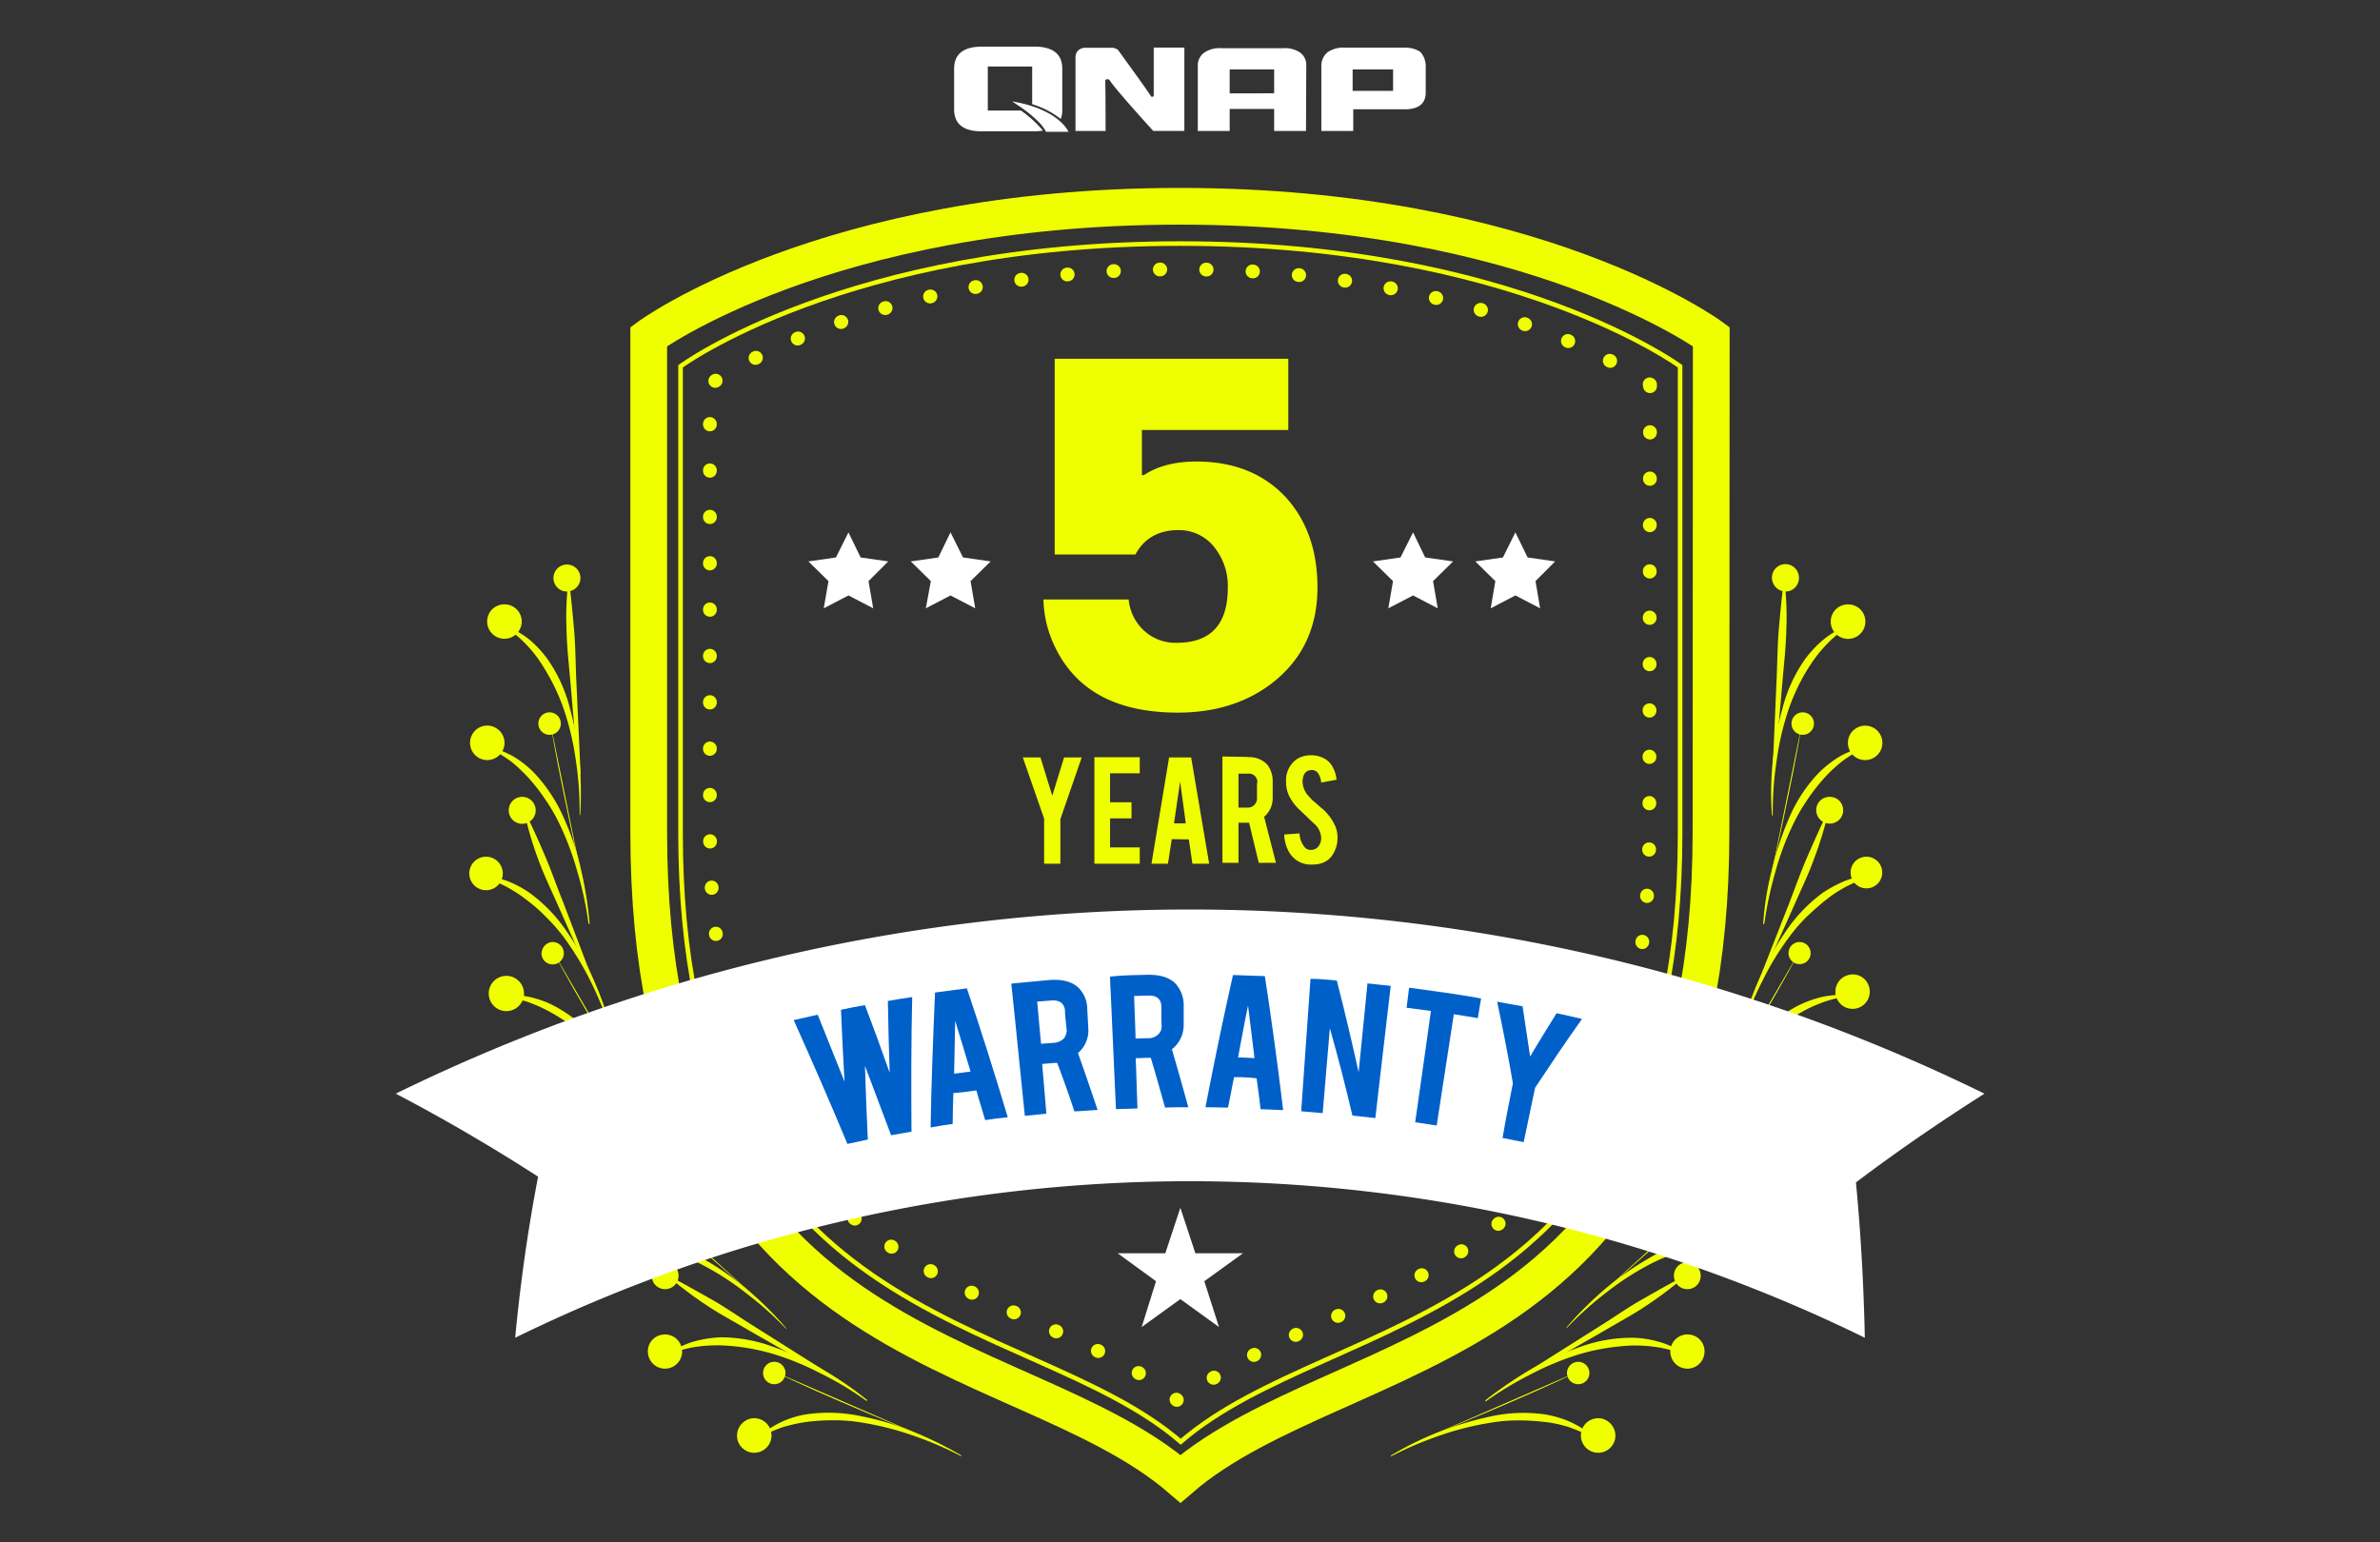 <svg id="eb2d459e-118a-4602-abea-86b828ea3d21" data-name="ac1475fb-170e-474d-969f-d667720eae16" xmlns="http://www.w3.org/2000/svg" viewBox="0 0 540 350"><rect x="0" y="0" width="540" height="350" fill="#333333" stroke="none"/><path d="M296.32,29.72h-7.23v-5H279v5h-7.23V14.94a3.55,3.55,0,0,1,1.46-3,6.24,6.24,0,0,1,4-1H291a6.24,6.24,0,0,1,4,1,3.46,3.46,0,0,1,1.38,3Zm-7.23-8.55V15.75H279v5.44Z" style="fill:#fff"/><path d="M322.25,11.77a6,6,0,0,0-3.33-.95H305.26a6.35,6.35,0,0,0-4,1,4,4,0,0,0-1.46,2.93h0V15h0V29.72h7.24V24.8h11.69c3.16,0,4.75-1.3,4.75-3.8V14.86A4.78,4.78,0,0,0,322.25,11.77Zm-6.17,8.85H306.9V15.75h9.18Z" style="fill:#fff"/><path d="M262.77,10.8h-1v11a.47.47,0,0,1-.41.16.26.26,0,0,1-.24-.16c-1.22-1.9-5.94-8.37-7.4-10.39h0l-.08-.09h0a2.32,2.32,0,0,0-1.54-.48h-5.8a2.33,2.33,0,0,0-1.71.65,2.23,2.23,0,0,0-.57,1.62h0V29.72h6.83s0-8.77-.08-11.4c0-.16.16-.4.64-.32a.5.5,0,0,1,.33.16h0c1.3,2.11,9.91,11.54,9.91,11.54h7.07V10.8Z" style="fill:#fff"/><path d="M232,25.34c-.08-.08-.25-.17-.33-.25h-7.55v-10h10.07v8.55A19.9,19.9,0,0,1,240.68,27a5.63,5.63,0,0,0,.34-2.11V15.59c0-3.17-1.9-4.75-5.53-5H222.73c-4.14,0-6.25,1.71-6.25,5V24.8c0,3.34,2.11,5,6.25,5h12.12a11.91,11.91,0,0,0,1.79-.16A26.41,26.41,0,0,0,232,25.34Z" style="fill:#fff"/><path d="M229.64,23c2.27,1.46,6.41,4.3,7.71,6.91h5.1C241.65,28.34,238.65,24.53,229.64,23Z" style="fill:#fff"/><path d="M402.05,185a68.83,68.83,0,0,1,.16-12.18,67.27,67.27,0,0,1,2.2-12,34.06,34.06,0,0,1,5.12-11.21,25.41,25.41,0,0,1,4.3-4.55,17.61,17.61,0,0,1,5.36-3l.08.17a25.89,25.89,0,0,0-4.62,3.8,29.65,29.65,0,0,0-3.74,4.62,41.25,41.25,0,0,0-2.93,5.12,48.13,48.13,0,0,0-2.27,5.52A63.34,63.34,0,0,0,403.05,173a75.53,75.53,0,0,0-.82,12.11Z" style="fill:#f0ff00"/><path d="M416.3,138.52a3.93,3.93,0,1,0,5.53-.48h0A4,4,0,0,0,416.3,138.52Z" style="fill:#f0ff00"/><path d="M402.16,175.64l.95-21.85c.17-3.65.17-7.31.49-11s.65-7.23,1.13-10.89h.17a70.53,70.53,0,0,1,.4,11c-.08,3.65-.48,7.31-.81,11l-.95,10.89-1.13,10.88Z" style="fill:#f0ff00"/><path d="M408.08,130.4a3.09,3.09,0,0,1-2.19,3.74,3.12,3.12,0,0,1-3.73-2.2,3.06,3.06,0,1,1,5.92-1.54Z" style="fill:#f0ff00"/><path d="M400.05,209.67a66.9,66.9,0,0,1,1.9-12,71.74,71.74,0,0,1,3.8-11.62,34.31,34.31,0,0,1,6.65-10.4,24.75,24.75,0,0,1,4.87-3.9,21,21,0,0,1,5.77-2.27l.08.16a32.1,32.1,0,0,0-5.12,3.09,33.63,33.63,0,0,0-4.3,4.05,44.13,44.13,0,0,0-3.66,4.75,41.15,41.15,0,0,0-3,5.13,62.09,62.09,0,0,0-4.23,11.21,85.22,85.22,0,0,0-2.52,11.85Z" style="fill:#f0ff00"/><path d="M420.59,165.65a3.91,3.91,0,1,0,5.53.34h0a3.89,3.89,0,0,0-5.48-.36Z" style="fill:#f0ff00"/><path d="M401.5,200.42s5.94-26.6,7.23-35.66" style="fill:#f0ff00"/><path d="M411.55,163.86a2.55,2.55,0,1,1-2.85-2.19h0A2.56,2.56,0,0,1,411.55,163.86Z" style="fill:#f0ff00"/><path d="M395,233.8a82.89,82.89,0,0,1,4.07-11.45A68.37,68.37,0,0,1,405,211.62a35.32,35.32,0,0,1,8.44-8.93,28.15,28.15,0,0,1,5.53-2.93,19.48,19.48,0,0,1,6.09-1.14v.18a27.18,27.18,0,0,0-5.6,2.1,29.2,29.2,0,0,0-5,3.17c-1.54,1.22-3,2.52-4.47,3.9a38.46,38.46,0,0,0-3.89,4.47,62.27,62.27,0,0,0-6.26,10.23,76,76,0,0,0-4.63,11.21Z" style="fill:#f0ff00"/><path d="M423.44,194.41a3.59,3.59,0,1,0,.07,0Z" style="fill:#f0ff00"/><path d="M398.09,225l8-20.39c1.3-3.42,2.52-6.83,4-10.24s2.93-6.65,4.55-10l.16.07A83,83,0,0,1,411.55,195c-1.22,3.41-2.85,6.73-4.3,10.07l-4.48,10L398.15,225Z" style="fill:#f0ff00"/><path d="M418.2,184.09a3.06,3.06,0,0,1-6.11-.23v-.18a3,3,0,0,1,3.17-2.85h.08a3,3,0,0,1,2.85,3.09C418.25,184,418.2,184,418.2,184.09Z" style="fill:#f0ff00"/><path d="M385.18,256.55a79.58,79.58,0,0,1,5.6-10.81,72.43,72.43,0,0,1,7.39-9.75,33.37,33.37,0,0,1,9.67-7.72,24.77,24.77,0,0,1,5.85-2.1,22,22,0,0,1,6.17-.33V226a27.35,27.35,0,0,0-5.85,1.31,31.14,31.14,0,0,0-5.36,2.43,47.52,47.52,0,0,0-5,3.25,44.28,44.28,0,0,0-4.55,3.89,66.14,66.14,0,0,0-7.6,9.26,83.82,83.82,0,0,0-6.17,10.41Z" style="fill:#f0ff00"/><path d="M418.81,221.45a3.9,3.9,0,1,0,5.11,2.05h0a3.8,3.8,0,0,0-4.94-2.11l-.07,0Z" style="fill:#f0ff00"/><path d="M389.48,248.25s14.14-23.22,18.28-31.42" style="fill:#f0ff00"/><path d="M410.76,216.83a2.51,2.51,0,1,1-1.9-3h0A2.54,2.54,0,0,1,410.76,216.83Z" style="fill:#f0ff00"/><path d="M371.65,282.61a84.55,84.55,0,0,1,7.32-9.74,57.56,57.56,0,0,1,8.93-8.37,33.42,33.42,0,0,1,10.76-6,22.49,22.49,0,0,1,6.09-1.05,18.5,18.5,0,0,1,6.1.73v.16a29.59,29.59,0,0,0-6,.32,28.27,28.27,0,0,0-5.7,1.54,36.82,36.82,0,0,0-5.44,2.45,39.71,39.71,0,0,0-5.12,3.08,63.22,63.22,0,0,0-9.1,7.88,71,71,0,0,0-7.79,9.26Z" style="fill:#f0ff00"/><path d="M410.53,253.62a3.89,3.89,0,1,0,4.7,2.85,3.73,3.73,0,0,0-4.41-2.91h0Z" style="fill:#f0ff00"/><path d="M377.13,275.15l13.73-17.1c2.28-2.85,4.47-5.77,6.83-8.55s4.75-5.45,7.39-8.13l.16.09a77.67,77.67,0,0,1-6.17,9.09c-2.2,2.93-4.75,5.61-7.15,8.37l-7.23,8.21-7.34,8.18Z" style="fill:#f0ff00"/><path d="M408.7,242.16a3.06,3.06,0,1,1-1.7-4h0a3.06,3.06,0,0,1,1.71,4Z" style="fill:#f0ff00"/><path d="M355.37,301.3a78.65,78.65,0,0,1,8.6-8.62,68.34,68.34,0,0,1,10-7.06,34.46,34.46,0,0,1,11.53-4.47,23.39,23.39,0,0,1,6.25-.24,21.32,21.32,0,0,1,5.94,1.54l-.09.16a26.91,26.91,0,0,0-11.78.17,44,44,0,0,0-5.7,1.62,46.26,46.26,0,0,0-5.52,2.36,63.33,63.33,0,0,0-10.07,6.49,77.51,77.51,0,0,0-9,8.05Z" style="fill:#f0ff00"/><path d="M397.93,278a3.87,3.87,0,1,0,4.23,3.49h0a3.8,3.8,0,0,0-4.08-3.5h0Z" style="fill:#f0ff00"/><path d="M362,294.72s20.46-17.87,26.89-24.45" style="fill:#f0ff00"/><path d="M391.75,271.24a2.58,2.58,0,0,1-3.48.95,2.53,2.53,0,0,1-.95-3.41,2.63,2.63,0,0,1,3.49-.95A2.51,2.51,0,0,1,391.75,271.24Z" style="fill:#f0ff00"/><path d="M337,317.78a95.78,95.78,0,0,1,10.07-6.89,68.29,68.29,0,0,1,11.13-5.12,34.28,34.28,0,0,1,12.1-2.2,22.75,22.75,0,0,1,6.18.95,18,18,0,0,1,5.6,2.68l-.08.16a28.94,28.94,0,0,0-5.77-1.62,34.62,34.62,0,0,0-5.84-.41,49,49,0,0,0-11.78,1.9,63,63,0,0,0-11.13,4.55,79.38,79.38,0,0,0-10.4,6.25Z" style="fill:#f0ff00"/><path d="M383.23,302.84a3.88,3.88,0,1,0,3.49,4.23h0a3.8,3.8,0,0,0-3.34-4.21h0Z" style="fill:#f0ff00"/><path d="M344.64,312.51l18.53-11.7c3.09-1.9,6.09-4.06,9.26-5.85s6.33-3.65,9.58-5.28l.08.16a86.54,86.54,0,0,1-8.77,6.59c-3,2-6.26,3.73-9.42,5.6l-9.5,5.44-9.58,5.28Z" style="fill:#f0ff00"/><path d="M385.18,291.47a3.06,3.06,0,1,1-.34-4.31h0A3.16,3.16,0,0,1,385.18,291.47Z" style="fill:#f0ff00"/><path d="M315.6,330.29a71.27,71.27,0,0,1,10.88-5.35,75.88,75.88,0,0,1,11.69-3.5,34.89,34.89,0,0,1,12.35-.48,24.44,24.44,0,0,1,5.93,1.78,20.24,20.24,0,0,1,5.12,3.41l-.08.16a36.37,36.37,0,0,0-5.45-2.43,27.61,27.61,0,0,0-5.76-1.22,49,49,0,0,0-5.93-.33,36.78,36.78,0,0,0-5.93.49,66.21,66.21,0,0,0-11.69,2.92,79.72,79.72,0,0,0-11.13,4.75Z" style="fill:#f0ff00"/><path d="M363.49,321.93a3.92,3.92,0,1,0,2.93,4.75h0A4,4,0,0,0,363.49,321.93Z" style="fill:#f0ff00"/><path d="M324,326.07s25.17-10.31,33.38-14.54" style="fill:#f0ff00"/><path d="M359.76,313.48a2.54,2.54,0,1,1,.23-3.58h0A2.54,2.54,0,0,1,359.76,313.48Z" style="fill:#f0ff00"/><path d="M131.51,185a74.27,74.27,0,0,0-.81-12.1A62.49,62.49,0,0,0,128,161.19a45.92,45.92,0,0,0-2.28-5.53,49.56,49.56,0,0,0-2.92-5.11,27.85,27.85,0,0,0-3.74-4.64,30,30,0,0,0-4.62-3.8l.07-.16a21.61,21.61,0,0,1,5.37,3,25.06,25.06,0,0,1,4.3,4.55,33.86,33.86,0,0,1,5.12,11.21,68,68,0,0,1,2.19,12,85.37,85.37,0,0,1,.16,12.18Z" style="fill:#f0ff00"/><path d="M117.46,138.52a3.92,3.92,0,1,1-5.53-.49h0A4,4,0,0,1,117.46,138.52Z" style="fill:#f0ff00"/><path d="M131.43,175.64l-1.14-10.88-.95-10.89c-.32-3.65-.73-7.31-.8-11a69.33,69.33,0,0,1,.41-11h.16c.48,3.66.8,7.23,1.13,10.89s.33,7.31.49,11l1,21.85Z" style="fill:#f0ff00"/><path d="M125.67,130.4a3.08,3.08,0,0,0,2.19,3.74,3.13,3.13,0,0,0,3.74-2.2,3.06,3.06,0,0,0-5.93-1.54Z" style="fill:#f0ff00"/><path d="M133.54,209.67A76.15,76.15,0,0,0,131,197.82a65.87,65.87,0,0,0-4.23-11.21,40.32,40.32,0,0,0-3-5.12,42.24,42.24,0,0,0-3.66-4.75,35.09,35.09,0,0,0-4.3-4.06,40.35,40.35,0,0,0-5.13-3.09l.09-.16a22.23,22.23,0,0,1,5.77,2.27,22.92,22.92,0,0,1,4.87,3.91A35.84,35.84,0,0,1,128.09,186a58.51,58.51,0,0,1,3.8,11.62,86.9,86.9,0,0,1,1.9,12Z" style="fill:#f0ff00"/><path d="M113.16,165.65a3.91,3.91,0,1,1-5.53.33h0a3.85,3.85,0,0,1,5.45-.37h0Z" style="fill:#f0ff00"/><path d="M132.25,200.42s-5.93-26.6-7.23-35.66" style="fill:#f0ff00"/><path d="M122.17,163.86a2.55,2.55,0,1,0,2.86-2.19h0A2.56,2.56,0,0,0,122.17,163.86Z" style="fill:#f0ff00"/><path d="M138.58,233.88A84.2,84.2,0,0,0,134,222.67a68.15,68.15,0,0,0-6.26-10.23A41.39,41.39,0,0,0,123.8,208a35.29,35.29,0,0,0-4.47-3.9,31.38,31.38,0,0,0-5-3.17,32.82,32.82,0,0,0-5.6-2.1v-.15a23.56,23.56,0,0,1,6.1,1.14,24.16,24.16,0,0,1,5.52,2.93,35.32,35.32,0,0,1,8.44,8.93,60.26,60.26,0,0,1,5.93,10.72,83.05,83.05,0,0,1,4.06,11.43Z" style="fill:#f0ff00"/><path d="M110.32,194.41a3.8,3.8,0,1,1-.08,0Z" style="fill:#f0ff00"/><path d="M135.49,225,130.86,215l-4.46-10c-1.46-3.34-3.09-6.65-4.31-10.07A76.47,76.47,0,0,1,119,184.4l.16-.07c1.63,3.32,3.09,6.57,4.55,10s2.6,6.82,4,10.24Z" style="fill:#f0ff00"/><path d="M115.43,184.09a3.06,3.06,0,1,0,2.91-3.26h-.06A3.07,3.07,0,0,0,115.43,184.09Z" style="fill:#f0ff00"/><path d="M148.4,256.6a83.58,83.58,0,0,0-6.17-10.39,60.31,60.31,0,0,0-7.6-9.26,35.21,35.21,0,0,0-4.55-3.9,41.36,41.36,0,0,0-5-3.25,32.78,32.78,0,0,0-5.36-2.44,35.55,35.55,0,0,0-5.85-1.3v-.16a19.68,19.68,0,0,1,6.17.32,22,22,0,0,1,5.84,2.12,35.26,35.26,0,0,1,9.67,7.71,72.93,72.93,0,0,1,7.4,9.75,83.05,83.05,0,0,1,5.6,10.8Z" style="fill:#f0ff00"/><path d="M114.94,221.45a4,4,0,1,1-.1,0Z" style="fill:#f0ff00"/><path d="M144.27,248.25S130.13,225,126,216.83" style="fill:#f0ff00"/><path d="M122.9,216.83a2.54,2.54,0,1,0,1.94-3h0A2.7,2.7,0,0,0,122.9,216.83Z" style="fill:#f0ff00"/><path d="M162.05,282.61a77.38,77.38,0,0,0-7.8-9.26,59.78,59.78,0,0,0-9.09-7.87,40.94,40.94,0,0,0-5.12-3.09c-1.79-.89-3.57-1.7-5.44-2.43a34.07,34.07,0,0,0-5.7-1.55,36.76,36.76,0,0,0-6-.32v-.17a19.31,19.31,0,0,1,6.09-.73,25.17,25.17,0,0,1,6.09,1.06,34.28,34.28,0,0,1,10.81,6,72.1,72.1,0,0,1,8.93,8.36,85.83,85.83,0,0,1,7.32,9.75Z" style="fill:#f0ff00"/><path d="M123.23,253.62a3.9,3.9,0,1,1-4.75,2.85,3.74,3.74,0,0,1,4.42-2.91h0Z" style="fill:#f0ff00"/><path d="M156.45,275.22l-7.39-8.12-7.23-8.2c-2.43-2.76-4.88-5.44-7.15-8.37a77,77,0,0,1-6.17-9.1l.16-.07c2.52,2.67,5,5.35,7.39,8.12s4.55,5.7,6.82,8.55l13.73,17.1Z" style="fill:#f0ff00"/><path d="M125,242.16a3.06,3.06,0,1,0,1.71-4h0a3.06,3.06,0,0,0-1.71,4Z" style="fill:#f0ff00"/><path d="M178.3,301.46a77.33,77.33,0,0,0-9-8,62.7,62.7,0,0,0-10.07-6.5,42.15,42.15,0,0,0-5.53-2.36,44.66,44.66,0,0,0-5.7-1.62,35.85,35.85,0,0,0-5.85-.73,29.5,29.5,0,0,0-5.93.57l-.07-.17a18.68,18.68,0,0,1,5.92-1.53,23,23,0,0,1,6.26.23,34.48,34.48,0,0,1,11.53,4.48,66.25,66.25,0,0,1,10,7.06,77.78,77.78,0,0,1,8.61,8.61Z" style="fill:#f0ff00"/><path d="M135.81,278a3.88,3.88,0,1,1-4.22,3.5v0a3.79,3.79,0,0,1,4.07-3.5h0Z" style="fill:#f0ff00"/><path d="M171.8,294.72s-20.47-17.87-26.89-24.45" style="fill:#f0ff00"/><path d="M142,271.24a2.59,2.59,0,0,0,3.49.95,2.52,2.52,0,0,0,1-3.41,2.62,2.62,0,0,0-3.48-.95,2.48,2.48,0,0,0-.95,3.38Z" style="fill:#f0ff00"/><path d="M196.65,317.94a71.5,71.5,0,0,0-10.39-6.24,63,63,0,0,0-11.13-4.55,52.6,52.6,0,0,0-5.85-1.3,47,47,0,0,0-5.93-.56,35.88,35.88,0,0,0-5.85.4,30.24,30.24,0,0,0-5.76,1.62l-.08-.16a22.38,22.38,0,0,1,5.6-2.68,27.43,27.43,0,0,1,6.17-1,34.28,34.28,0,0,1,12.1,2.2,62.69,62.69,0,0,1,11.14,5.12,76.74,76.74,0,0,1,10.07,6.91Z" style="fill:#f0ff00"/><path d="M150.52,302.84a3.88,3.88,0,1,1-3.5,4.23,3.8,3.8,0,0,1,3.35-4.21h0Z" style="fill:#f0ff00"/><path d="M188.94,312.59l-9.59-5.29-9.5-5.44c-3.17-1.9-6.42-3.57-9.42-5.59a86.54,86.54,0,0,1-8.77-6.59l.08-.16c3.24,1.7,6.42,3.5,9.58,5.28s6.18,3.9,9.26,5.85l18.52,11.69Z" style="fill:#f0ff00"/><path d="M148.57,291.47a3.06,3.06,0,1,0,.34-4.31h0A3.17,3.17,0,0,0,148.57,291.47Z" style="fill:#f0ff00"/><path d="M218.1,330.46A77.41,77.41,0,0,0,207,325.71a66.34,66.34,0,0,0-11.7-2.93,36.74,36.74,0,0,0-5.92-.48,47,47,0,0,0-5.93.32,34.43,34.43,0,0,0-5.77,1.22,31.61,31.61,0,0,0-5.44,2.44l-.09-.17a21,21,0,0,1,11-5.19,35.12,35.12,0,0,1,12.35.48,62.23,62.23,0,0,1,11.7,3.5,83.17,83.17,0,0,1,10.88,5.36v.2Z" style="fill:#f0ff00"/><path d="M170.25,321.93a3.92,3.92,0,1,1-2.93,4.75h0A4,4,0,0,1,170.25,321.93Z" style="fill:#f0ff00"/><path d="M209.73,326.07s-25.18-10.31-33.38-14.54" style="fill:#f0ff00"/><path d="M174,313.48a2.54,2.54,0,1,0-.24-3.58h0A2.55,2.55,0,0,0,174,313.48Z" style="fill:#f0ff00"/><path d="M388.27,76.39S348.14,46.81,267.73,46.81,147.19,76.39,147.19,76.39V188.8c0,120.86,83.41,114.69,120.65,146.78,37.12-32.09,120.37-26,120.37-146.86Z" style="fill:none;stroke:#f0ff00;stroke-miterlimit:10;stroke-width:8.332px"/><path d="M381.2,83.12S343.43,55.27,267.81,55.27s-113.4,27.85-113.4,27.85V189c0,113.8,78.55,108,113.48,138.17C302.81,296.91,381.2,302.68,381.2,189Z" style="fill:none;stroke:#f0ff00;stroke-miterlimit:10;stroke-width:1.041px"/><path d="M374.38,87.27s-35.5-26.16-106.65-26.16S161.07,87.27,161.07,87.27V188.39c0,107,73.84,101.45,106.66,129.89,32.89-28.43,106.49-23,106.49-129.89Z" style="fill:none;stroke:#f0ff00;stroke-linecap:round;stroke-linejoin:round;stroke-width:3.125px;stroke-dasharray:0.104,10.415"/><path d="M423.11,303.57a347.75,347.75,0,0,0-306.22,0c1.14-12.1,2.85-24.37,5.2-36.55-10.31-6.65-21.12-13-32.3-18.84a409.54,409.54,0,0,1,360.46,0c-10.07,6.41-19.81,13.07-29.15,20.14C422.22,280.1,422.87,291.88,423.11,303.57Z" style="fill:#fff"/><path d="M201.45,227.15c1.79-.32,3.66-.64,5.52-.89-.24,10.24-.24,20.39-.16,30.54-1.54.25-3.09.57-4.63.82-2-5.28-3.9-10.45-5.93-15.76.16,5.6.4,11.21.65,16.73l-4.63,1c-3.9-9.43-8-18.76-12.19-28.1l5.45-1.23c2,5,4.06,10.16,6.09,15.2-.33-5.44-.57-10.88-.81-16.32,1.78-.41,3.66-.73,5.44-1.05q2.92,7.67,5.61,15.34C201.69,238,201.52,232.58,201.45,227.15Z" style="fill:#0060c9"/><path d="M216.31,248.05c-.08,2.36-.16,4.75-.16,7-1.7.23-3.33.48-5,.8.16-10.23.57-20.38,1-30.62l7.23-.95q4.88,14.52,9.27,29.25c-1.71.16-3.41.4-5.12.65-.65-2.28-1.38-4.47-2-6.74C219.8,247.69,218.1,247.93,216.31,248.05Zm.41-16.4c-.08,4-.17,8-.24,12l3.73-.49C219.07,239.28,217.86,235.47,216.72,231.65Z" style="fill:#0060c9"/><path d="M238,222.4c2.92-.24,5.12.33,6.58,1.63a6.84,6.84,0,0,1,2.11,4.95l.24,4.39a6.77,6.77,0,0,1-2.35,5.6c1.54,4.3,3,8.61,4.46,12.91-1.78.09-3.49.25-5.28.32-1.21-3.73-2.52-7.39-3.89-11h-.49l-2.92.23c.32,3.75.64,7.56.95,11.3l-4.88.48c-1.05-10-2-20-3.08-30C232.39,222.92,235.16,222.67,238,222.4Zm3.65,7c-.16-1.71-1.21-2.52-3.16-2.36l-3.17.25c.32,3.16.57,6.41.89,9.57l3.09-.23a3.61,3.61,0,0,0,2-.9,3,3,0,0,0,.73-1.95c-.16-1.54-.32-2.92-.41-4.38Z" style="fill:#0060c9"/><path d="M260.17,221.21c2.92-.08,5.12.57,6.5,1.95a7.26,7.26,0,0,1,1.9,5.11v4.39a7,7,0,0,1-2.68,5.45c1.3,4.38,2.51,8.77,3.73,13.15-1.79,0-3.49,0-5.27.08-1.07-3.73-2.12-7.6-3.25-11.29h-.49c-.95,0-1.95.08-2.93.08.16,3.8.25,7.6.41,11.4-1.63.09-3.25.09-4.88.17-.48-10-.89-20.06-1.37-30.06C254.65,221.29,257.41,221.29,260.17,221.21Zm3.33,7.23c0-1.7-1.05-2.6-3-2.52-1.05,0-2.12.08-3.17.08.08,3.25.25,6.42.32,9.67,1.06,0,2-.08,3.09-.08a3,3,0,0,0,2-.82,2.37,2.37,0,0,0,.82-1.9C263.5,231.36,263.5,229.82,263.5,228.44Z" style="fill:#0060c9"/><path d="M280,244.44c-.49,2.27-.89,4.63-1.38,6.9-1.7,0-3.41-.08-5.11-.08,1.94-10,4-20.06,6.25-30l7.23.25c1.54,10.14,2.92,20.21,4.14,30.4L286,251.7c-.24-2.35-.56-4.63-.89-7A36.53,36.53,0,0,0,280,244.44Zm3.17-16.24c-.81,3.89-1.54,7.87-2.27,11.77,1.21,0,2.52.08,3.73.16-.48-4-.95-7.88-1.46-11.93Z" style="fill:#0060c9"/><path d="M303.31,222.51c1.78,6.9,3.41,13.89,4.95,20.79.64-6.74,1.38-13.4,2-20.14,1.79.16,3.49.4,5.28.56-1.14,10-2.35,19.95-3.49,30-1.71-.17-3.5-.4-5.2-.57-1.55-6.65-3.25-13.24-5.12-19.82-.57,6.42-1.05,12.83-1.62,19.26-1.63-.17-3.25-.25-4.88-.41.73-10,1.38-20.07,2.11-30.06C299.33,222.1,301.28,222.35,303.31,222.51Z" style="fill:#0060c9"/><path d="M324.66,229.41l-5.52-.73c.17-1.55.41-3,.57-4.55,5.44.73,10.88,1.47,16.33,2.44-.24,1.47-.49,3-.74,4.47-1.78-.32-3.65-.57-5.44-.89-1.29,8.44-2.59,16.81-3.89,25.26l-4.88-.74C322.31,246.39,323.45,238,324.66,229.41Z" style="fill:#0060c9"/><path d="M343.26,245.82c-1.05-6.17-2.27-12.35-3.57-18.51,1.95.32,3.8.73,5.77,1.05.57,3.8,1.14,7.55,1.71,11.4,1.9-3.25,4-6.58,6-9.83,1.95.41,3.8.81,5.77,1.3-3.65,5.12-7.14,10.32-10.64,15.6-.89,4.14-1.7,8.2-2.59,12.35l-4.8-.95C341.64,254,342.46,249.88,343.26,245.82Z" style="fill:#0060c9"/><polygon points="267.81 274.08 271.22 284.4 282.02 284.4 273.25 290.74 276.58 301.14 267.81 294.8 259.04 301.14 262.29 290.74 253.59 284.4 264.4 284.4 267.81 274.08" style="fill:#fff"/><path d="M298.92,133.32c0,8.78-3.17,15.76-9.43,21-5.85,4.87-13.3,7.39-22.25,7.39q-21.19,0-28.19-15.59a25.81,25.81,0,0,1-2.3-10.08h19.33a10.93,10.93,0,0,0,3.5,7.07,10.46,10.46,0,0,0,7.39,2.76c7.71,0,11.61-4.14,11.61-12.51a14,14,0,0,0-2.92-9,10.12,10.12,0,0,0-8.37-4.06c-4.46,0-7.71,1.9-9.67,5.52H239.3V81.42h53V97.57H259.09v10.24h.46c3-2,7-3.08,11.86-3.08,8.45,0,15.2,2.68,20.22,8C296.48,118,298.92,124.88,298.92,133.32Z" style="fill:#f0ff00"/><path d="M236.94,185.88l-4.87-14h4l2.68,8.69,2.68-8.69h4l-4.84,14V196H236.9V185.88Z" style="fill:#f0ff00"/><path d="M248.31,196V171.83H258.6v3.65h-6.74v6.58h4.87v3.65h-4.87v6.59h6.74V196Z" style="fill:#f0ff00"/><path d="M265.86,190.43,265,196h-3.74l4-24.12h5L274.35,196h-3.8l-.81-5.52Zm1.9-13.09-1.39,9.5h2.68Z" style="fill:#f0ff00"/><path d="M283.08,171.83a5.55,5.55,0,0,1,4.47,1.7,6.28,6.28,0,0,1,1.21,4.06v3.5a5.49,5.49,0,0,1-1.94,4.26l2.68,10.45h-3.9l-2.19-9.1H281v9.1h-3.64V171.67l5.76.09Zm2.19,5.85a1.9,1.9,0,0,0-1.65-2.12,1.77,1.77,0,0,0-.46,0H281v7.71h2.2a2.07,2.07,0,0,0,2-2.11v-3.48Z" style="fill:#f0ff00"/><path d="M303.47,189.94a7.07,7.07,0,0,1-1.3,4.31,4.68,4.68,0,0,1-2.52,1.7,7.33,7.33,0,0,1-2,.24,5.66,5.66,0,0,1-3.57-1.05,5.91,5.91,0,0,1-1.9-2.36,8.75,8.75,0,0,1-.81-3.41l3.48-.25a5.26,5.26,0,0,0,1.14,3.09,1.65,1.65,0,0,0,1.47.65,2.07,2.07,0,0,0,1.9-1.13,3.08,3.08,0,0,0,.4-1.63,4.59,4.59,0,0,0-1.38-3c-.73-.64-1.79-1.7-3.25-3.09a11.37,11.37,0,0,1-2.52-3.16,7.09,7.09,0,0,1-.81-3.41,5.9,5.9,0,0,1,2.19-5,5.78,5.78,0,0,1,3.41-1.05,6.16,6.16,0,0,1,3.34.89,4.66,4.66,0,0,1,1.7,1.9,7.27,7.27,0,0,1,.81,2.76l-3.49.65a4.14,4.14,0,0,0-.81-2.27,1.69,1.69,0,0,0-1.46-.57,1.84,1.84,0,0,0-1.55.89,3.84,3.84,0,0,0-.4,1.79,5,5,0,0,0,1.46,3.32,9.57,9.57,0,0,0,1.63,1.55c.8.73,1.37,1.22,1.7,1.47a12.42,12.42,0,0,1,2.11,2.67q.3.56.57,1.14A7.19,7.19,0,0,1,303.47,189.94Z" style="fill:#f0ff00"/><polygon points="192.51 120.81 195.27 126.5 201.53 127.4 197.06 131.87 198.12 138.04 192.51 135.12 186.9 138.04 187.97 131.87 183.42 127.4 189.67 126.5 192.51 120.81" style="fill:#fff"/><polygon points="215.66 120.81 218.5 126.5 224.76 127.4 220.21 131.87 221.27 138.04 215.66 135.12 210.06 138.04 211.2 131.87 206.65 127.4 212.9 126.5 215.66 120.81" style="fill:#fff"/><polygon points="320.61 120.81 323.36 126.5 329.7 127.4 325.15 131.87 326.21 138.04 320.61 135.12 315 138.04 316.06 131.87 311.51 127.4 317.76 126.5 320.61 120.81" style="fill:#fff"/><polygon points="343.83 120.81 346.6 126.5 352.85 127.4 348.39 131.87 349.44 138.04 343.83 135.12 338.23 138.04 339.28 131.87 334.73 127.4 341 126.5 343.83 120.81" style="fill:#fff"/></svg>